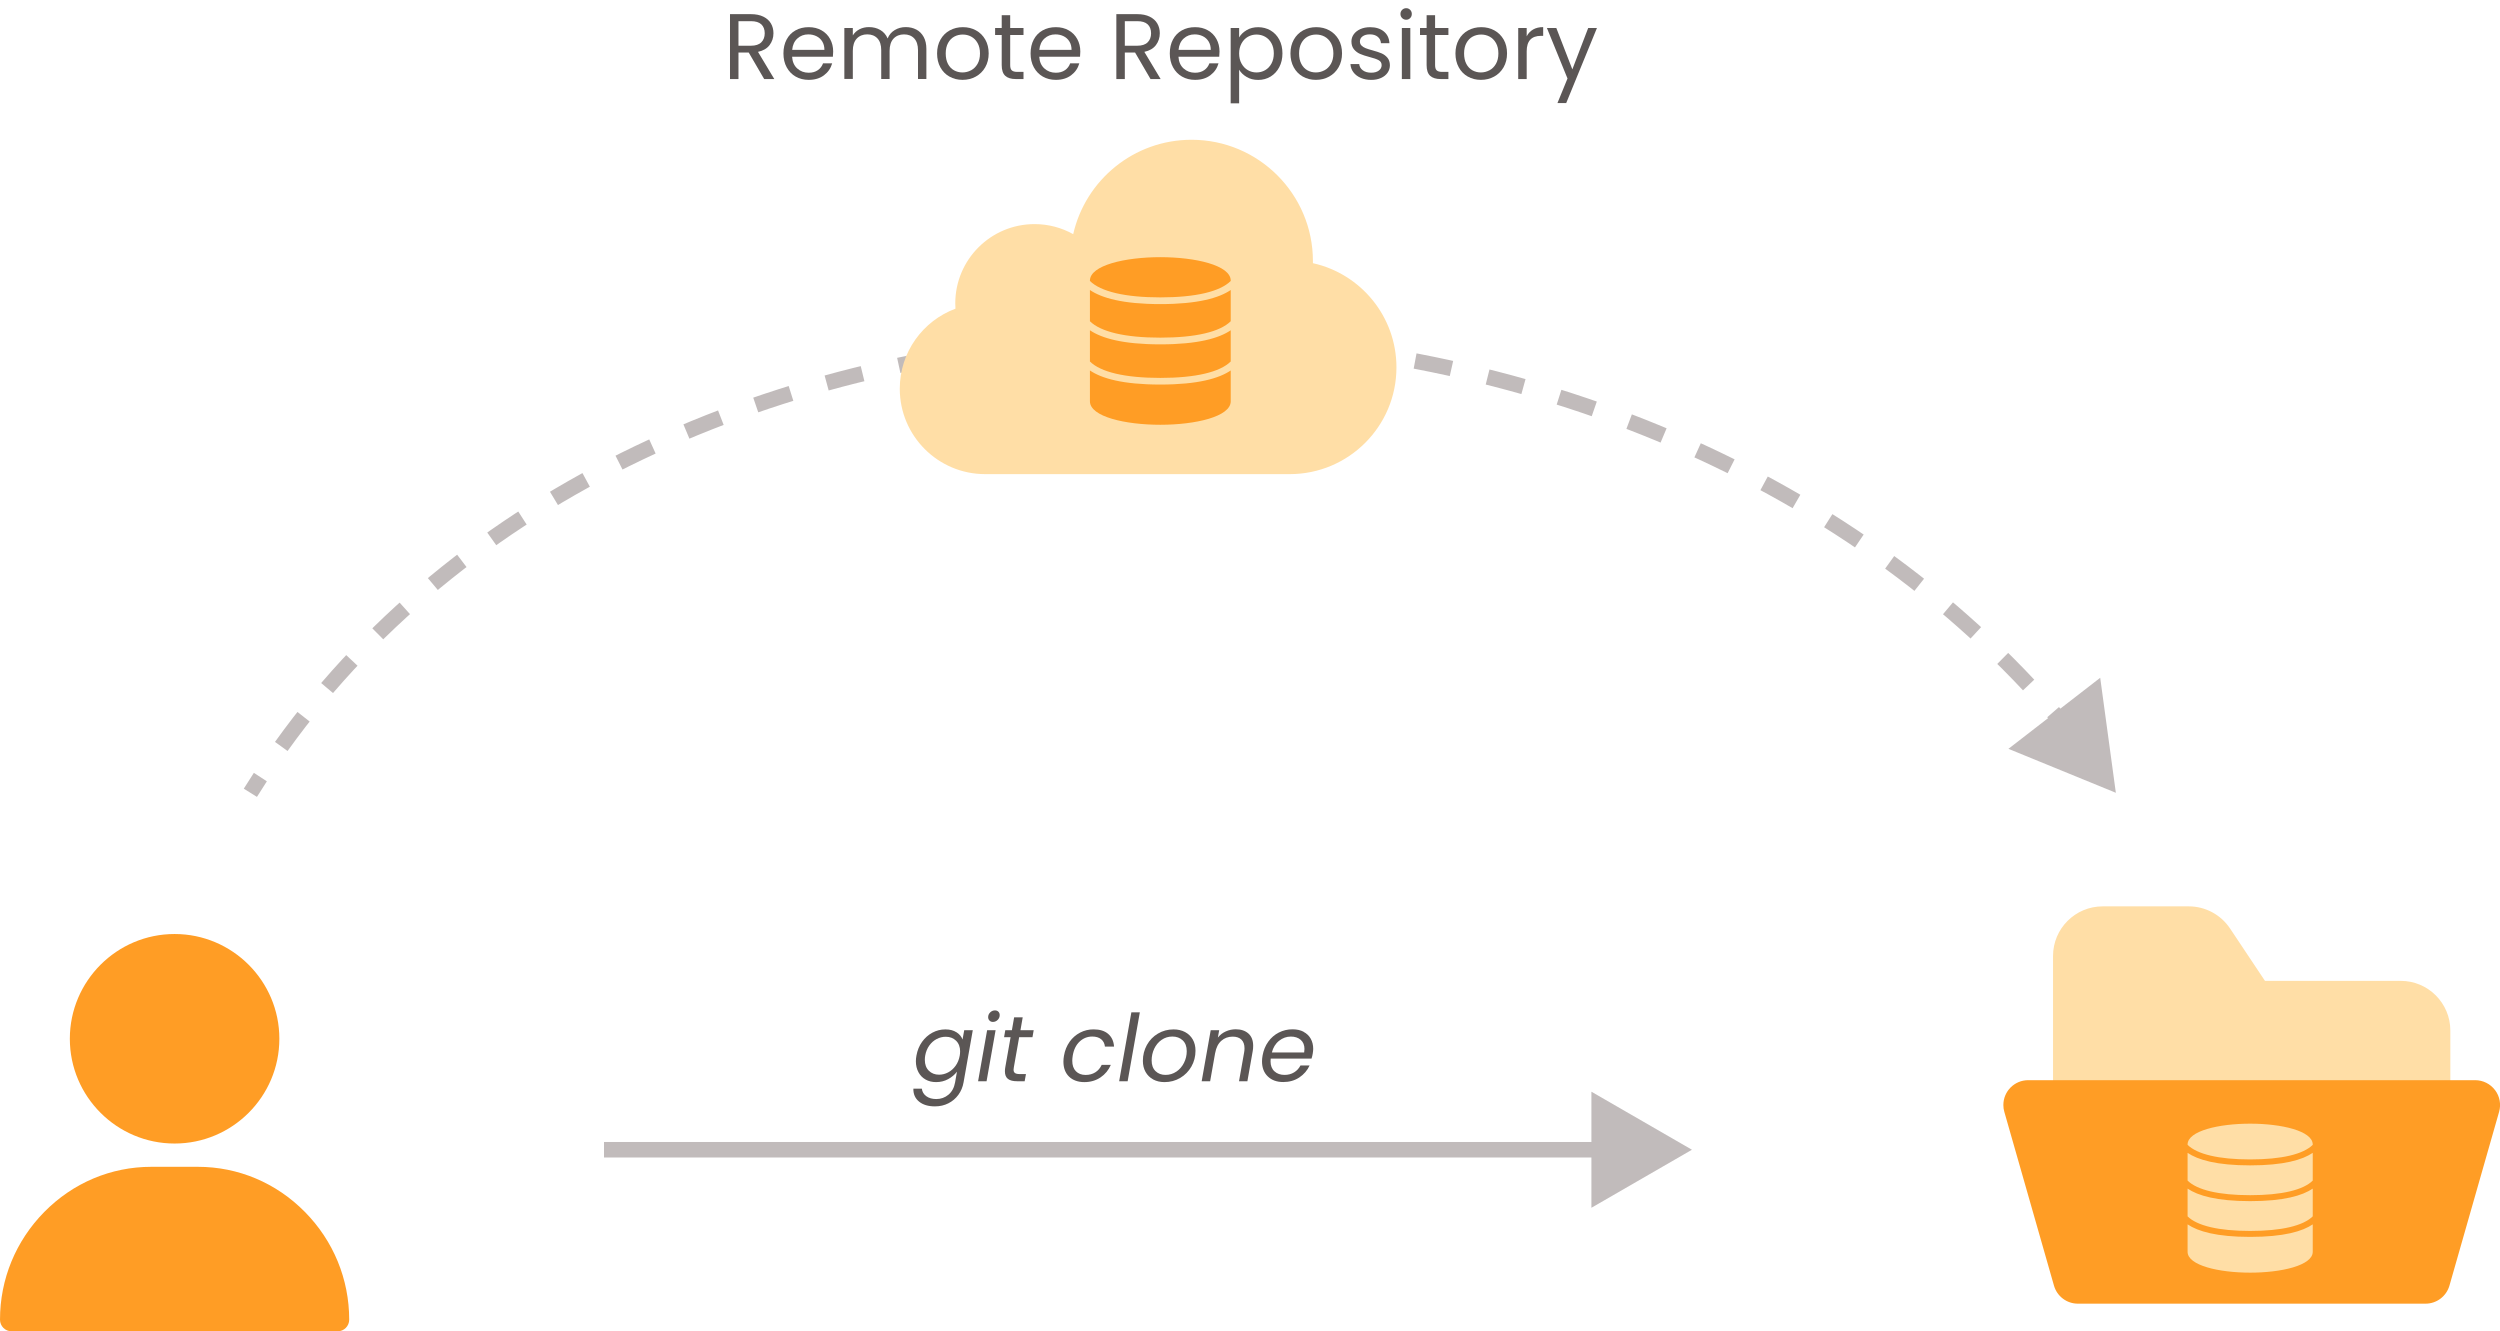 <?xml version="1.0" encoding="UTF-8"?>
<svg id="Layer_1" data-name="Layer 1" xmlns="http://www.w3.org/2000/svg" viewBox="0 0 805.42 428.91">
  <defs>
    <style>
      .cls-1 {
        stroke-dasharray: 0 0 11.96 11.96;
      }

      .cls-1, .cls-2 {
        fill: none;
        stroke: #c1bbbb;
        stroke-miterlimit: 10;
        stroke-width: 5px;
      }

      .cls-3 {
        fill: #ff9d25;
      }

      .cls-4 {
        fill: #ffdea6;
      }

      .cls-5 {
        fill: #c1bbbb;
      }

      .cls-6 {
        fill: #5b5655;
      }
    </style>
  </defs>
  <g>
    <path class="cls-6" d="M308.15,332.56c.96,.62,1.61,1.4,1.95,2.34l.54-3h2.76l-2.97,16.8c-.26,1.5-.81,2.83-1.67,4.01-.85,1.17-1.92,2.08-3.22,2.74-1.3,.66-2.74,.99-4.32,.99-2.16,0-3.87-.51-5.13-1.54-1.26-1.03-1.87-2.42-1.83-4.16h2.73c.12,1,.59,1.8,1.43,2.42,.83,.61,1.9,.92,3.22,.92,1.5,0,2.81-.47,3.93-1.41,1.12-.94,1.83-2.26,2.13-3.96l.6-3.45c-.72,.96-1.67,1.76-2.83,2.4-1.17,.64-2.47,.96-3.89,.96-1.28,0-2.41-.27-3.39-.83-.98-.55-1.75-1.33-2.29-2.35-.55-1.02-.83-2.2-.83-3.54,0-.6,.06-1.21,.18-1.83,.3-1.68,.9-3.15,1.81-4.42,.91-1.27,2.02-2.25,3.33-2.96,1.31-.7,2.7-1.05,4.18-1.05s2.61,.31,3.57,.93Zm1.17,6.18c0-1.46-.44-2.61-1.31-3.46-.87-.85-1.98-1.27-3.31-1.27-1.02,0-2,.24-2.92,.72-.93,.48-1.73,1.18-2.39,2.1-.66,.92-1.1,2-1.32,3.24-.08,.42-.12,.88-.12,1.38,0,1.48,.43,2.65,1.29,3.5,.86,.85,1.96,1.28,3.3,1.28,1.02,0,1.99-.25,2.92-.74s1.73-1.2,2.4-2.13c.67-.93,1.11-2.01,1.33-3.25,.08-.42,.12-.87,.12-1.35Z"/>
    <path class="cls-6" d="M320.75,331.9l-2.91,16.44h-2.73l2.91-16.44h2.73Zm-1.96-3.1c-.29-.29-.44-.66-.44-1.1,0-.6,.22-1.11,.66-1.54,.44-.43,.95-.64,1.53-.64,.46,0,.83,.14,1.11,.42,.28,.28,.42,.65,.42,1.11,0,.6-.22,1.11-.66,1.54-.44,.43-.95,.64-1.53,.64-.44,0-.81-.14-1.09-.43Z"/>
    <path class="cls-6" d="M326.63,343.84c-.06,.3-.09,.56-.09,.78,0,.5,.15,.86,.46,1.08,.31,.22,.81,.33,1.52,.33h2.01l-.42,2.31h-2.46c-1.3,0-2.28-.25-2.92-.75-.65-.5-.98-1.32-.98-2.46,0-.44,.04-.87,.12-1.29l1.71-9.69h-2.1l.39-2.25h2.13l.72-4.14h2.76l-.72,4.14h4.26l-.39,2.25h-4.29l-1.71,9.69Z"/>
    <path class="cls-6" d="M344.58,335.64c.91-1.27,2.03-2.25,3.38-2.96,1.34-.7,2.79-1.05,4.35-1.05,2.02,0,3.59,.49,4.72,1.47,1.13,.98,1.76,2.34,1.88,4.08h-2.94c-.1-1-.51-1.79-1.21-2.37-.71-.58-1.67-.87-2.87-.87-1.56,0-2.92,.54-4.06,1.61-1.15,1.07-1.9,2.58-2.23,4.54-.1,.66-.15,1.21-.15,1.65,0,1.46,.39,2.59,1.17,3.38,.78,.79,1.82,1.19,3.12,1.19,1.2,0,2.24-.28,3.13-.84,.89-.56,1.58-1.36,2.06-2.4h2.94c-.72,1.68-1.83,3.03-3.33,4.04s-3.24,1.51-5.22,1.51-3.7-.59-4.91-1.77c-1.21-1.18-1.81-2.79-1.81-4.83,0-.62,.06-1.26,.18-1.92,.3-1.7,.9-3.18,1.81-4.46Z"/>
    <path class="cls-6" d="M367.22,326.14l-3.93,22.2h-2.73l3.93-22.2h2.73Z"/>
    <path class="cls-6" d="M371.52,347.76c-1.05-.57-1.87-1.37-2.45-2.4-.58-1.03-.87-2.22-.87-3.58,0-1.86,.43-3.56,1.29-5.12,.86-1.55,2.04-2.77,3.56-3.67,1.51-.9,3.19-1.35,5.06-1.35,1.38,0,2.6,.29,3.67,.85,1.07,.57,1.9,1.37,2.49,2.4,.59,1.03,.88,2.23,.88,3.62,0,1.86-.44,3.56-1.32,5.1-.88,1.54-2.08,2.76-3.6,3.66-1.52,.9-3.21,1.35-5.07,1.35-1.38,0-2.59-.29-3.64-.85Zm7.48-2.52c1.04-.71,1.85-1.65,2.44-2.82,.59-1.17,.89-2.42,.89-3.77,0-1.52-.44-2.68-1.32-3.5-.88-.81-1.98-1.21-3.3-1.21s-2.46,.36-3.48,1.07-1.81,1.66-2.37,2.83c-.56,1.18-.84,2.45-.84,3.81,0,1.48,.42,2.62,1.26,3.44,.84,.81,1.91,1.21,3.21,1.21s2.47-.36,3.51-1.07Z"/>
    <path class="cls-6" d="M402.2,332.97c1.02,.91,1.53,2.23,1.53,3.97,0,.64-.05,1.21-.15,1.71l-1.71,9.69h-2.7l1.65-9.3c.08-.42,.12-.86,.12-1.32,0-1.22-.34-2.15-1-2.79-.67-.64-1.6-.96-2.81-.96-1.44,0-2.67,.45-3.67,1.35-1.01,.9-1.67,2.21-1.97,3.93v-.06l-1.62,9.15h-2.73l2.91-16.44h2.73l-.42,2.37c.68-.86,1.53-1.52,2.55-1.98s2.09-.69,3.21-.69c1.7,0,3.06,.46,4.08,1.37Z"/>
    <path class="cls-6" d="M419.97,332.43c1.01,.53,1.78,1.27,2.31,2.22,.53,.95,.79,2.04,.79,3.25,0,.42-.05,.93-.15,1.53-.08,.52-.21,1.06-.39,1.62h-13.14c-.04,.4-.06,.69-.06,.87,0,1.38,.42,2.46,1.25,3.22,.83,.77,1.92,1.16,3.25,1.16,1.18,0,2.21-.27,3.11-.83,.89-.55,1.56-1.29,2.03-2.21h2.94c-.72,1.58-1.83,2.87-3.31,3.86-1.49,.99-3.22,1.48-5.18,1.48-2.06,0-3.71-.59-4.96-1.79-1.25-1.19-1.88-2.81-1.88-4.88,0-.58,.06-1.2,.18-1.86,.3-1.7,.91-3.19,1.83-4.47,.92-1.28,2.06-2.26,3.41-2.95,1.35-.69,2.82-1.04,4.4-1.04,1.38,0,2.57,.26,3.58,.79Zm.29,5.54c0-1.28-.41-2.27-1.22-2.97-.81-.7-1.87-1.05-3.17-1.05-1.4,0-2.67,.46-3.81,1.37s-1.91,2.17-2.31,3.76h10.41c.06-.4,.09-.77,.09-1.11Z"/>
  </g>
  <g>
    <g id="Directory">
      <path class="cls-4" d="M773.42,316h-43.72l-11.25-16.87c-2.97-4.45-7.96-7.13-13.31-7.13h-27.72c-8.84,0-16,7.16-16,16h0v48c0,4.42,3.58,8,8,8h112c4.42,0,8-3.58,8-8v-24c0-8.84-7.16-16-16-16Z"/>
      <path class="cls-3" d="M803.82,351.2c-1.51-2.01-3.88-3.2-6.4-3.2h-144c-4.42,0-8,3.58-8,8,0,.75,.1,1.49,.31,2.2l16,56c.98,3.43,4.12,5.8,7.7,5.8h112c3.57,0,6.71-2.37,7.7-5.8l16-56c.69-2.41,.21-5-1.3-7Z"/>
    </g>
    <path id="Repository" class="cls-4" d="M724.93,362.01c-10.02,0-20.16,2.31-20.16,6.72v.1c3.06,3.03,10.03,4.7,20.16,4.7s17.11-1.67,20.16-4.7v-.1c0-4.41-10.14-6.72-20.16-6.72m-20.16,32.44v8.84c0,4.41,10.14,6.72,20.16,6.72s20.16-2.31,20.16-6.72v-8.84c-3.32,2.26-9.35,4.04-20.16,4.04s-16.84-1.78-20.16-4.04m0-23.04v8.94c3.06,3.03,10.03,4.7,20.16,4.7s17.11-1.67,20.16-4.7v-8.94c-3.32,2.26-9.35,4.04-20.16,4.04s-16.84-1.78-20.16-4.04m20.16,15.56c10.82,0,16.84-1.78,20.16-4.04v8.94c-3.06,3.03-10.03,4.7-20.16,4.7s-17.11-1.67-20.16-4.7v-8.94c3.32,2.26,9.35,4.04,20.16,4.04"/>
  </g>
  <g id="User">
    <path class="cls-3" d="M56.25,300.91c-18.61,0-33.75,15.14-33.75,33.75s15.14,33.75,33.75,33.75,33.75-15.14,33.75-33.75-15.14-33.75-33.75-33.75Z"/>
    <path class="cls-3" d="M98.24,390.46c-9.24-9.38-21.49-14.55-34.49-14.55h-15c-13,0-25.25,5.17-34.49,14.55-9.19,9.34-14.26,21.66-14.26,34.7,0,2.07,1.68,3.75,3.75,3.75H108.75c2.07,0,3.75-1.68,3.75-3.75,0-13.04-5.06-25.37-14.26-34.7Z"/>
  </g>
  <g>
    <line class="cls-2" x1="194.59" y1="370.41" x2="518.17" y2="370.41"/>
    <polygon class="cls-5" points="512.7 389.11 545.09 370.41 512.7 351.71 512.7 389.11"/>
  </g>
  <g>
    <path class="cls-2" d="M80.66,255.41c1.06-1.7,2.13-3.39,3.22-5.06"/>
    <path class="cls-1" d="M90.62,240.48c121.66-169.86,422.12-175.81,566.87-15.53"/>
    <path class="cls-2" d="M661.45,229.43c1.31,1.51,2.61,3.03,3.89,4.57"/>
    <polygon class="cls-5" points="647.05 241.25 681.66 255.41 676.62 218.36 647.05 241.25"/>
  </g>
  <g>
    <path class="cls-6" d="M246.19,25.47l-4.98-8.55h-3.3v8.55h-2.73V4.56h6.75c1.58,0,2.91,.27,4,.81,1.09,.54,1.91,1.27,2.44,2.19,.54,.92,.81,1.97,.81,3.15,0,1.44-.42,2.71-1.24,3.81-.83,1.1-2.08,1.83-3.74,2.19l5.25,8.76h-3.27Zm-8.28-10.74h4.02c1.48,0,2.59-.36,3.33-1.09,.74-.73,1.11-1.71,1.11-2.92s-.37-2.2-1.1-2.88c-.73-.68-1.84-1.02-3.34-1.02h-4.02v7.92Z"/>
    <path class="cls-6" d="M268.33,18.27h-13.14c.1,1.62,.65,2.89,1.67,3.8,1.01,.91,2.23,1.36,3.67,1.36,1.18,0,2.16-.27,2.96-.83,.79-.55,1.34-1.28,1.67-2.2h2.94c-.44,1.58-1.32,2.86-2.64,3.85-1.32,.99-2.96,1.48-4.92,1.48-1.56,0-2.96-.35-4.19-1.05s-2.19-1.7-2.9-2.99-1.05-2.78-1.05-4.48,.34-3.19,1.02-4.47c.68-1.28,1.63-2.26,2.86-2.95,1.23-.69,2.65-1.04,4.25-1.04s2.94,.34,4.14,1.02c1.2,.68,2.12,1.62,2.77,2.81s.98,2.53,.98,4.03c0,.52-.03,1.07-.09,1.65Zm-3.42-4.9c-.46-.75-1.08-1.32-1.88-1.71s-1.67-.58-2.62-.58c-1.38,0-2.56,.44-3.52,1.32-.97,.88-1.53,2.1-1.67,3.66h10.38c0-1.04-.23-1.94-.69-2.69Z"/>
    <path class="cls-6" d="M295.21,9.52c1,.53,1.79,1.33,2.37,2.38,.58,1.06,.87,2.35,.87,3.87v9.69h-2.7v-9.3c0-1.64-.41-2.9-1.21-3.77-.81-.87-1.91-1.31-3.29-1.31s-2.55,.46-3.39,1.37c-.84,.91-1.26,2.23-1.26,3.94v9.06h-2.7v-9.3c0-1.64-.4-2.9-1.21-3.77s-1.91-1.31-3.29-1.31-2.55,.46-3.39,1.37c-.84,.91-1.26,2.23-1.26,3.94v9.06h-2.73V9.03h2.73v2.37c.54-.86,1.26-1.52,2.17-1.98s1.92-.69,3.02-.69c1.38,0,2.6,.31,3.66,.93,1.06,.62,1.85,1.53,2.37,2.73,.46-1.16,1.22-2.06,2.28-2.7,1.06-.64,2.24-.96,3.54-.96s2.42,.27,3.42,.8Z"/>
    <path class="cls-6" d="M305.9,24.69c-1.25-.7-2.23-1.7-2.94-2.99-.71-1.29-1.06-2.78-1.06-4.48s.36-3.17,1.09-4.46,1.73-2.28,2.99-2.97c1.26-.69,2.67-1.04,4.23-1.04s2.97,.34,4.23,1.04c1.26,.69,2.25,1.68,2.98,2.95,.73,1.28,1.1,2.77,1.1,4.47s-.38,3.19-1.12,4.48-1.77,2.29-3.04,2.99c-1.28,.7-2.7,1.05-4.26,1.05s-2.94-.35-4.19-1.05Zm6.95-2.04c.86-.46,1.55-1.15,2.08-2.07,.53-.92,.79-2.04,.79-3.36s-.26-2.44-.78-3.36-1.2-1.6-2.04-2.06c-.84-.45-1.75-.67-2.73-.67s-1.92,.22-2.74,.67c-.83,.45-1.5,1.14-2,2.06-.5,.92-.75,2.04-.75,3.36s.24,2.47,.73,3.39c.49,.92,1.14,1.6,1.96,2.05,.82,.45,1.72,.68,2.7,.68s1.9-.23,2.76-.69Z"/>
    <path class="cls-6" d="M325.45,11.28v9.69c0,.8,.17,1.37,.51,1.69,.34,.33,.93,.5,1.77,.5h2.01v2.31h-2.46c-1.52,0-2.66-.35-3.42-1.05s-1.14-1.85-1.14-3.45V11.28h-2.13v-2.25h2.13V4.89h2.73v4.14h4.29v2.25h-4.29Z"/>
    <path class="cls-6" d="M347.95,18.27h-13.14c.1,1.62,.65,2.89,1.67,3.8,1.01,.91,2.23,1.36,3.67,1.36,1.18,0,2.16-.27,2.96-.83,.79-.55,1.34-1.28,1.67-2.2h2.94c-.44,1.58-1.32,2.86-2.64,3.85-1.32,.99-2.96,1.48-4.92,1.48-1.56,0-2.96-.35-4.19-1.05s-2.19-1.7-2.9-2.99-1.05-2.78-1.05-4.48,.34-3.19,1.02-4.47c.68-1.28,1.63-2.26,2.86-2.95,1.23-.69,2.65-1.04,4.25-1.04s2.94,.34,4.14,1.02c1.2,.68,2.12,1.62,2.77,2.81s.98,2.53,.98,4.03c0,.52-.03,1.07-.09,1.65Zm-3.42-4.9c-.46-.75-1.08-1.32-1.88-1.71s-1.67-.58-2.62-.58c-1.38,0-2.56,.44-3.52,1.32-.97,.88-1.53,2.1-1.67,3.66h10.38c0-1.04-.23-1.94-.69-2.69Z"/>
    <path class="cls-6" d="M370.66,25.47l-4.98-8.55h-3.3v8.55h-2.73V4.56h6.75c1.58,0,2.91,.27,4,.81,1.09,.54,1.91,1.27,2.44,2.19,.54,.92,.81,1.97,.81,3.15,0,1.44-.42,2.71-1.24,3.81-.83,1.1-2.08,1.83-3.74,2.19l5.25,8.76h-3.27Zm-8.28-10.74h4.02c1.48,0,2.59-.36,3.33-1.09,.74-.73,1.11-1.71,1.11-2.92s-.37-2.2-1.1-2.88c-.73-.68-1.84-1.02-3.34-1.02h-4.02v7.92Z"/>
    <path class="cls-6" d="M392.8,18.27h-13.14c.1,1.62,.65,2.89,1.67,3.8,1.01,.91,2.23,1.36,3.67,1.36,1.18,0,2.16-.27,2.96-.83,.79-.55,1.34-1.28,1.67-2.2h2.94c-.44,1.58-1.32,2.86-2.64,3.85-1.32,.99-2.96,1.48-4.92,1.48-1.56,0-2.96-.35-4.19-1.05s-2.19-1.7-2.9-2.99-1.05-2.78-1.05-4.48,.34-3.19,1.02-4.47c.68-1.28,1.63-2.26,2.86-2.95,1.23-.69,2.65-1.04,4.25-1.04s2.94,.34,4.14,1.02c1.2,.68,2.12,1.62,2.77,2.81s.98,2.53,.98,4.03c0,.52-.03,1.07-.09,1.65Zm-3.42-4.9c-.46-.75-1.08-1.32-1.88-1.71s-1.67-.58-2.62-.58c-1.38,0-2.56,.44-3.52,1.32-.97,.88-1.53,2.1-1.67,3.66h10.38c0-1.04-.23-1.94-.69-2.69Z"/>
    <path class="cls-6" d="M401.63,9.7c1.07-.63,2.31-.94,3.73-.94s2.79,.35,3.98,1.05c1.19,.7,2.12,1.69,2.8,2.96,.68,1.27,1.02,2.75,1.02,4.43s-.34,3.14-1.02,4.44c-.68,1.3-1.62,2.31-2.8,3.03-1.19,.72-2.52,1.08-3.98,1.08s-2.64-.31-3.71-.94c-1.07-.63-1.89-1.42-2.44-2.35v10.83h-2.73V9.03h2.73v3.03c.54-.94,1.34-1.72,2.42-2.35Zm8,4.25c-.5-.92-1.18-1.62-2.03-2.1-.85-.48-1.79-.72-2.8-.72s-1.93,.25-2.78,.73c-.85,.49-1.53,1.2-2.04,2.13-.51,.93-.77,2.01-.77,3.23s.25,2.33,.77,3.25c.51,.93,1.19,1.64,2.04,2.13,.85,.49,1.77,.74,2.78,.74s1.95-.24,2.8-.74c.85-.49,1.52-1.2,2.03-2.13,.5-.93,.75-2.02,.75-3.28s-.25-2.32-.75-3.24Z"/>
    <path class="cls-6" d="M419.75,24.69c-1.25-.7-2.23-1.7-2.94-2.99-.71-1.29-1.07-2.78-1.07-4.48s.37-3.17,1.09-4.46c.73-1.29,1.73-2.28,2.99-2.97,1.26-.69,2.67-1.04,4.23-1.04s2.97,.34,4.23,1.04c1.26,.69,2.25,1.68,2.99,2.95,.73,1.28,1.09,2.77,1.09,4.47s-.38,3.19-1.12,4.48-1.77,2.29-3.04,2.99c-1.28,.7-2.7,1.05-4.26,1.05s-2.94-.35-4.19-1.05Zm6.95-2.04c.86-.46,1.55-1.15,2.08-2.07,.53-.92,.79-2.04,.79-3.36s-.26-2.44-.78-3.36c-.52-.92-1.2-1.6-2.04-2.06-.84-.45-1.75-.67-2.73-.67s-1.92,.22-2.75,.67-1.5,1.14-2,2.06-.75,2.04-.75,3.36,.25,2.47,.74,3.39c.49,.92,1.14,1.6,1.96,2.05,.82,.45,1.72,.68,2.7,.68s1.9-.23,2.76-.69Z"/>
    <path class="cls-6" d="M438.4,25.09c-1-.43-1.79-1.03-2.37-1.8s-.9-1.65-.96-2.66h2.82c.08,.82,.46,1.49,1.15,2.01,.69,.52,1.59,.78,2.72,.78,1.04,0,1.86-.23,2.46-.69,.6-.46,.9-1.04,.9-1.74s-.32-1.25-.96-1.6c-.64-.35-1.63-.69-2.97-1.03-1.22-.32-2.22-.65-2.99-.98s-1.43-.82-1.98-1.47c-.55-.65-.83-1.5-.83-2.56,0-.84,.25-1.61,.75-2.31,.5-.7,1.21-1.25,2.13-1.67,.92-.41,1.97-.61,3.15-.61,1.82,0,3.29,.46,4.41,1.38,1.12,.92,1.72,2.18,1.8,3.78h-2.73c-.06-.86-.4-1.55-1.04-2.07-.63-.52-1.47-.78-2.53-.78-.98,0-1.76,.21-2.34,.63s-.87,.97-.87,1.65c0,.54,.17,.99,.52,1.33,.35,.35,.79,.63,1.32,.84,.53,.21,1.26,.45,2.21,.7,1.18,.32,2.14,.64,2.88,.95,.74,.31,1.38,.78,1.91,1.4,.53,.62,.8,1.43,.82,2.43,0,.9-.25,1.71-.75,2.43-.5,.72-1.21,1.29-2.11,1.69-.91,.41-1.96,.62-3.14,.62-1.26,0-2.39-.22-3.39-.65Z"/>
    <path class="cls-6" d="M451.72,5.82c-.36-.36-.54-.8-.54-1.32s.18-.96,.54-1.32c.36-.36,.8-.54,1.32-.54s.92,.18,1.28,.54c.35,.36,.52,.8,.52,1.32s-.17,.96-.52,1.32c-.35,.36-.78,.54-1.28,.54s-.96-.18-1.32-.54Zm2.64,3.21V25.47h-2.73V9.03h2.73Z"/>
    <path class="cls-6" d="M462.34,11.28v9.69c0,.8,.17,1.37,.51,1.69,.34,.33,.93,.5,1.77,.5h2.01v2.31h-2.46c-1.52,0-2.66-.35-3.42-1.05-.76-.7-1.14-1.85-1.14-3.45V11.28h-2.13v-2.25h2.13V4.89h2.73v4.14h4.29v2.25h-4.29Z"/>
    <path class="cls-6" d="M472.91,24.69c-1.25-.7-2.23-1.7-2.94-2.99-.71-1.29-1.07-2.78-1.07-4.48s.37-3.17,1.09-4.46c.73-1.29,1.73-2.28,2.99-2.97,1.26-.69,2.67-1.04,4.23-1.04s2.97,.34,4.23,1.04c1.26,.69,2.25,1.68,2.99,2.95,.73,1.28,1.09,2.77,1.09,4.47s-.38,3.19-1.12,4.48-1.77,2.29-3.04,2.99c-1.28,.7-2.7,1.05-4.26,1.05s-2.94-.35-4.19-1.05Zm6.95-2.04c.86-.46,1.55-1.15,2.08-2.07,.53-.92,.79-2.04,.79-3.36s-.26-2.44-.78-3.36c-.52-.92-1.2-1.6-2.04-2.06-.84-.45-1.75-.67-2.73-.67s-1.92,.22-2.75,.67-1.5,1.14-2,2.06-.75,2.04-.75,3.36,.25,2.47,.74,3.39c.49,.92,1.14,1.6,1.96,2.05,.82,.45,1.72,.68,2.7,.68s1.9-.23,2.76-.69Z"/>
    <path class="cls-6" d="M493.91,9.51c.89-.52,1.97-.78,3.25-.78v2.82h-.72c-3.06,0-4.59,1.66-4.59,4.98v8.94h-2.73V9.03h2.73v2.67c.48-.94,1.17-1.67,2.06-2.19Z"/>
    <path class="cls-6" d="M514.48,9.03l-9.9,24.18h-2.82l3.24-7.92-6.63-16.26h3.03l5.16,13.32,5.1-13.32h2.82Z"/>
  </g>
  <g>
    <path class="cls-4" d="M422.98,84.81c0-.23,0-.45,0-.68,0-21.59-17.51-39.1-39.1-39.1-18.61,0-34.18,13-38.13,30.41-3.68-2.06-7.93-3.24-12.45-3.24-14.11,0-25.54,11.44-25.54,25.54,0,.58,.03,1.15,.06,1.71-10.47,3.89-17.94,13.97-17.94,25.79,0,15.19,12.32,27.51,27.51,27.51h98.11c18.99,0,34.39-15.4,34.39-34.39,0-16.42-11.52-30.16-26.91-33.57Z"/>
    <path id="Repository-2" data-name="Repository" class="cls-3" d="M373.82,82.85c-11.27,0-22.68,2.6-22.68,7.56v.11c3.44,3.4,11.28,5.29,22.68,5.29s19.25-1.88,22.68-5.29v-.11c0-4.96-11.41-7.56-22.68-7.56m-22.68,36.5v9.94c0,4.96,11.41,7.56,22.68,7.56s22.68-2.6,22.68-7.56v-9.94c-3.74,2.54-10.52,4.54-22.68,4.54s-18.95-2-22.68-4.54m0-25.92v10.06c3.44,3.4,11.28,5.29,22.68,5.29s19.25-1.88,22.68-5.29v-10.06c-3.74,2.54-10.52,4.54-22.68,4.54s-18.95-2-22.68-4.54m22.68,17.51c12.17,0,18.95-2,22.68-4.54v10.06c-3.44,3.4-11.28,5.29-22.68,5.29s-19.25-1.88-22.68-5.29v-10.06c3.74,2.54,10.52,4.54,22.68,4.54"/>
  </g>
</svg>